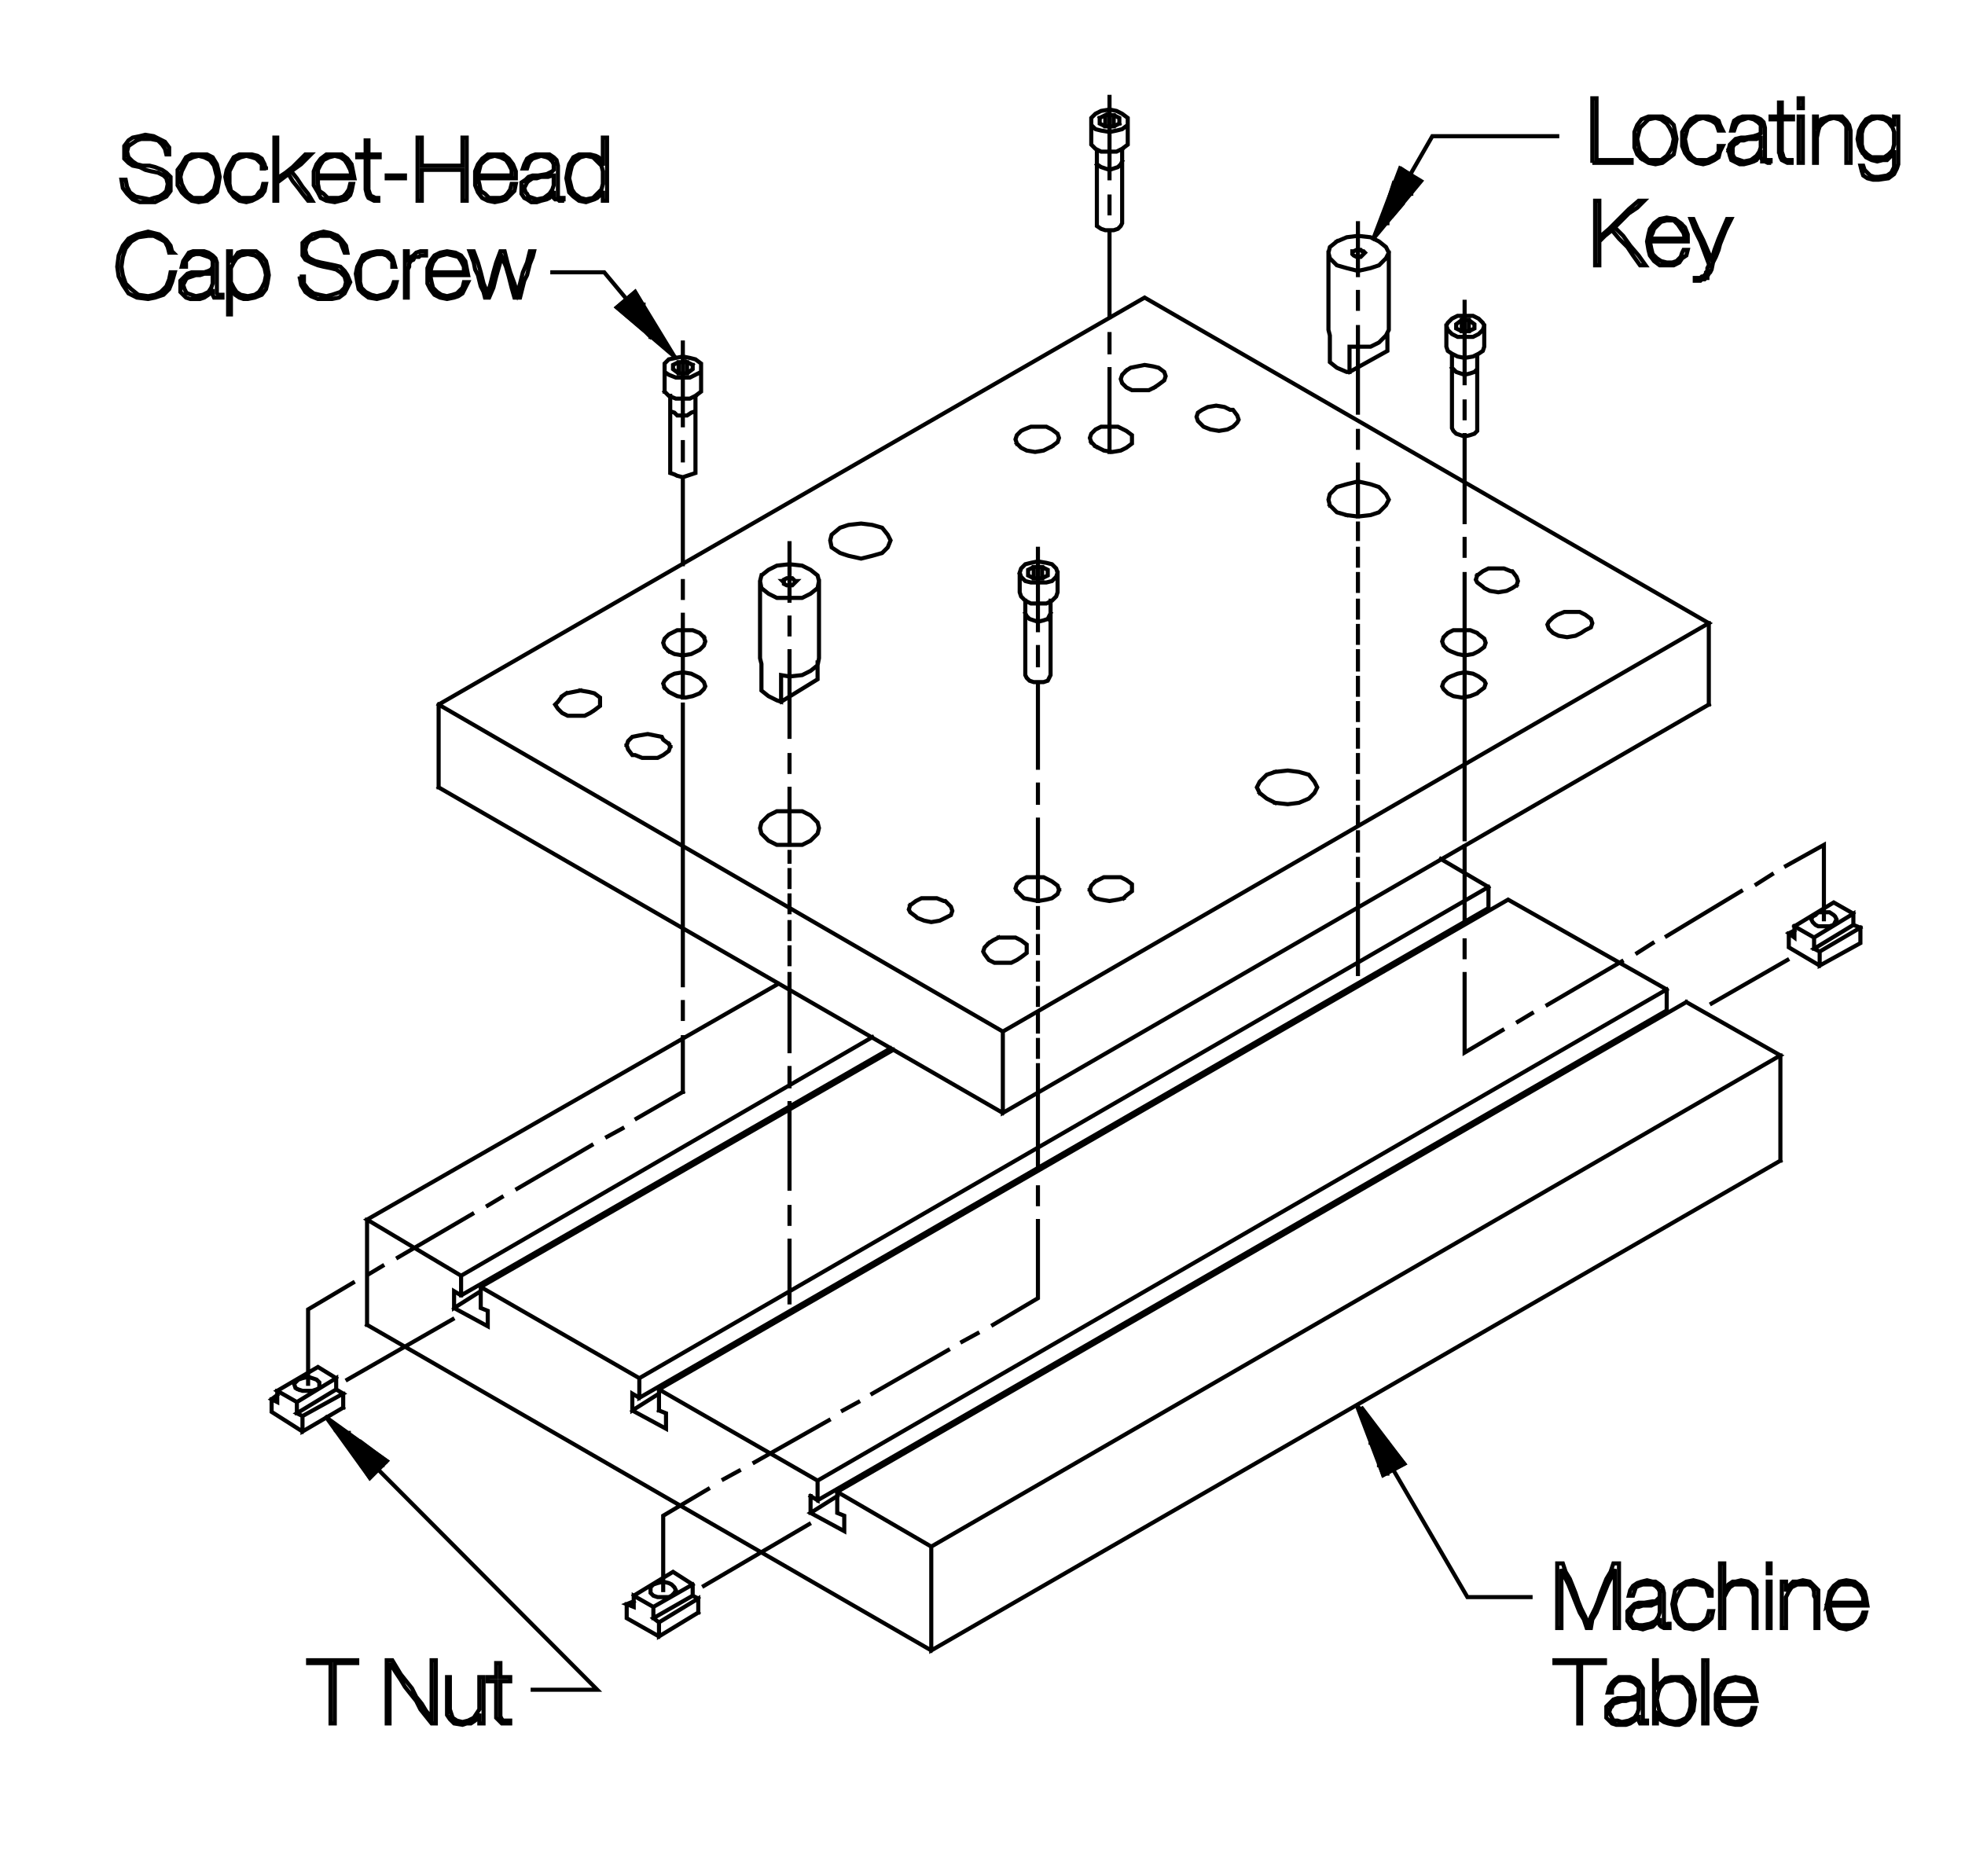 <?xml version="1.0" encoding="utf-8"?>
<!-- Generator: Adobe Illustrator 15.1.0, SVG Export Plug-In . SVG Version: 6.00 Build 0)  -->
<!DOCTYPE svg PUBLIC "-//W3C//DTD SVG 1.1//EN" "http://www.w3.org/Graphics/SVG/1.1/DTD/svg11.dtd">
<svg version="1.1" id="Layer_1" xmlns="http://www.w3.org/2000/svg" xmlns:xlink="http://www.w3.org/1999/xlink" x="0px" y="0px"
	 width="420px" height="401px" viewBox="0 0 420 401" enable-background="new 0 0 420 401" xml:space="preserve">
<g>
	<g>
		<defs>
			<rect id="SVGID_1_" x="24.404" y="20.275" width="381.982" height="349.082"/>
		</defs>
		<clipPath id="SVGID_2_">
			<use xlink:href="#SVGID_1_"  overflow="visible"/>
		</clipPath>
		
			<path clip-path="url(#SVGID_2_)" fill="none" stroke="#000000" stroke-width="0.875" stroke-linecap="square" stroke-miterlimit="3.864" d="
			M313.045,180.906v16.201 M313.045,201.008v3.6 M313.045,208.205v16.801l8.1-4.799 M324.443,218.404l3-1.801 M330.744,214.807
			l15.898-9.301 M349.943,203.709l3.299-2.105 M356.242,200.104l15.898-9.598 M375.441,189.006l3.301-2.1 M381.74,185.107
			l8.102-4.502v15.9 M382.041,205.207l-16.199,9.297 M360.441,214.205l20.1,11.398l-181.492,105l-20.098-11.699 M172.951,325.803
			l-22.5,13.199 M141.752,339.9v-15.898l9.6-5.699 M154.65,316.203l3.301-1.803 M161.252,312.6l15.898-9 M180.15,301.502
			l3.299-1.797 M186.451,297.902l16.197-9.303 M205.65,286.803l3.299-1.801 M212.248,283.201l9.6-5.699v-16.5 M221.848,257.404
			v-3.598 M221.848,227.701v22.203 M221.848,225.904v-3.598 M221.848,220.506v-3.902 M221.848,214.807v-3.604 M221.848,209.406v-3.6
			 M221.848,203.709v-3.605 M221.848,198.307v-4.201 M168.75,195.006v-3.6 M168.75,189.607v-3.602 M168.75,184.205v-2.098
			 M168.75,197.107v3.598 M168.75,202.506v3.6 M168.75,208.205v2.1 M168.75,210.305v14.4 M168.75,228.303v3.902 M168.75,235.803
			v18.301 M168.75,258.006v3.598 M168.75,265.201V278.4 M145.951,233.404l-9.898,5.699 M133.053,241.203l-3.301,1.803
			 M126.453,244.803l-15.9,9.301 M107.254,255.904l-3.002,1.797 M100.953,259.504l-15.9,9.297 M81.754,270.604l-3,1.801
			 M75.455,274.201l-9.602,5.703v15.898 M74.254,294.904l22.498-12.9 M145.951,233.404v-11.699 M145.951,217.805v-3.6
			 M145.951,150.607v60 M290.246,150.309v3.598 M290.246,156.008v3.6 M290.246,161.406v3.6 M290.246,167.107v3.6 M290.246,172.506
			v3.602 M290.246,177.908v3.898 M290.246,183.607v3.6 M290.246,189.006v19.199 M313.045,122.709v56.697 M313.045,118.809v-3.6
			 M313.045,111.609v-18.6 M313.045,89.41v-3.6 M313.045,64.512v17.4 M313.045,67.512h-1.5l-1.201,0.6l-0.898,0.898l-0.299,0.602
			l0.299,0.9l0.898,0.898l1.201,0.602h1.5h1.799l1.201-0.602l0.898-0.898l0.301-0.9l-0.301-0.602l-0.898-0.898l-1.201-0.6H313.045
			L313.045,67.512z M312.443,68.412h1.502l1.199,0.898v0.9l-1.199,0.6h-1.502V68.412l-1.199,0.898v0.9l1.199,0.6h1.502v-2.398
			 M317.244,69.611v4.5l-0.301,0.898l-0.898,0.602l-1.201,0.6l-1.799,0.299l-1.5-0.299l-1.201-0.6l-0.898-0.602l-0.299-0.898v-4.5
			 M310.344,75.912V91.51l0.301,0.6l0.6,0.602l0.898,0.299l0.902,0.301l1.201-0.301l0.898-0.299l0.6-0.602v-0.6V75.912
			 M315.744,78.611v0.299l-0.6,0.602l-0.898,0.299l-1.201,0.301l-0.902-0.301l-0.898-0.299l-0.6-0.602l-0.301-0.299 M290.246,111.91
			v3.299 M290.246,117.309v3.6 M290.246,122.709v3.6 M290.246,128.408v3.602 M290.246,133.809v3.6 M290.246,139.209v3.9
			 M290.246,144.908v3.6 M237.148,96.609V78.91 M237.148,75.311v-3.9 M237.148,67.811V49.213h0.898l0.9-0.301l0.602-0.6l0.301-0.6
			v-15.6v-0.301l1.197-0.9v-0.6v-4.5v-0.6l-1.197-0.898l-1.203-0.602l-1.498-0.301l-1.803,0.301l-1.197,0.602l-0.9,0.898v0.6v0.9
			l0.9,0.9l1.197,0.301l1.803,0.299l1.498-0.299l1.203-0.301l1.197-0.9v-0.9 M239.248,26.412l-1.201,0.6h-1.799l-1.199-0.6v-1.199
			 M235.049,25.213l1.199-0.6v2.398h1.799v-2.398h-1.799h1.799l1.201,0.6v1.199 M239.85,31.812l-1.203,0.6h-1.498h-1.803l-1.197-0.6
			l-0.9-0.9v-0.6v-4.5 M234.447,32.113v15.6v0.6l0.898,0.6l0.902,0.301h0.9 M237.148,45.611v-3.6 M237.148,20.713v17.398
			 M237.148,36.312l0.898-0.299l0.9-0.301l0.602-0.6l0.301-0.602 M237.148,36.312l-0.9-0.299l-0.902-0.301l-0.898-0.6
			 M234.447,35.113v-0.602 M226.047,122.408v4.199l-0.299,0.902l-0.898,0.898l-1.203,0.6h-1.799h-1.498l-1.201-0.6l-0.898-0.898
			l-0.301-0.902v-4.199l0.301,0.9l0.898,0.9l1.201,0.301h1.498h1.799l1.203-0.301l0.898-0.9L226.047,122.408l-0.299-0.898
			l-0.898-0.9l-1.203-0.299l-1.799-0.301l-1.498,0.301l-1.201,0.299l-0.898,0.9l-0.301,0.898 M219.748,123.008l1.199,0.602h1.801
			v-2.4h-1.801v2.4h1.801l1.199-0.602v-1.199l-1.199-0.6h-1.801l-1.199,0.6V123.008L219.748,123.008z M219.148,128.408v15.9
			l0.299,0.6l0.602,0.6l0.898,0.299h0.9h1.201l0.898-0.299l0.301-0.6l0.301-0.6v-15.9 M224.549,131.109l-0.301,0.6l-0.301,0.6
			 M223.947,132.309l-0.898,0.299l-1.201,0.301l-0.9-0.301l-0.898-0.299l-0.602-0.6l-0.299-0.6 M145.951,131.408v17.699
			 M145.951,127.809v-3.6 M145.951,120.609v-18.6l0.9-0.301l0.9-0.299l0.898-0.299v-0.602v-15.9l1.201-0.898v-0.9v-4.199v-0.9
			l-1.201-0.9l-1.199-0.301l-1.5-0.299l-1.5,0.299l-1.5,0.301l-0.898,0.9v0.9v0.9l0.898,0.6l1.5,0.6h1.5h1.5l1.199-0.6l1.201-0.6
			v-0.9 M148.053,78.012l-1.201-0.602v2.4h-1.801v-2.4h1.801 M146.852,77.41h-1.801l-1.199,0.602v0.898l1.199,0.9h1.801l1.201-0.9
			v-0.898 M142.053,78.611v5.1 M142.053,83.711l0.898,0.898l1.5,0.602h1.5h1.5l1.199-0.602 M148.65,87.311v0.6l-0.898,0.299
			l-0.9,0.602h-0.9h-1.199l-0.6-0.602l-0.9-0.299v-0.6 M143.252,84.609v15.9v0.602l0.9,0.299l0.6,0.299l1.199,0.301 M145.951,98.41
			v-3.9 M145.951,73.211V90.91 M162.75,123.008l-0.299,1.201l0.299,1.5l1.5,1.199l1.801,0.9h2.699h2.701l1.799-0.9l1.5-1.199
			l0.301-1.5l-0.301-1.201l-1.5-1.199l-1.799-0.9l-2.701-0.299l-2.699,0.299l-1.801,0.9L162.75,123.008l-0.299,1.201v16.5
			l0.299,1.199v5.4v0.299l1.5,1.201l1.801,0.898l0.9,0.301v-5.699l1.799,0.299l2.701-0.299l1.799-0.9l1.5-1.201l0.301-1.498v-16.5
			 M170.25,124.209h-0.301l-0.299-0.299l-0.301-0.301h-0.6h-0.6l-0.6,0.301v0.299h-0.299l0.299,0.301v0.299l0.6,0.301h0.6h0.6
			l0.301-0.301l0.299-0.299L170.25,124.209L170.25,124.209z M168.75,116.109v12.299 M168.75,132.01v3.6 M168.75,139.209v18.299
			 M168.75,161.406v3.6 M168.75,168.607v11.998 M166.951,150.008l7.799-4.799v-3.602 M221.848,138.309v3.898 M221.848,145.807
			v18.301 M221.848,167.707v3.9 M221.848,175.207v17.398 M221.848,117.309v17.4 M290.246,110.41v-11.1 M290.246,95.709v-3.6
			 M290.246,88.209V69.912 M290.246,66.012v-3.6 M290.246,47.713v11.1 M290.246,50.412l-2.4,0.301l-2.102,0.898 M285.744,51.611
			l-1.498,1.201l-0.301,1.199l0.301,1.201l1.498,1.5l2.102,0.598l2.4,0.602l2.697-0.602l1.803-0.598l1.498-1.5l0.602-1.201
			l-0.602-1.199l-1.498-1.201l-1.803-0.898l-2.697-0.301 M290.246,53.412h-0.299l-0.602,0.299h-0.301v0.301v0.301l0.301,0.299
			l0.602,0.301h0.299h0.6l0.299-0.301l0.301-0.299l0.301-0.301l-0.301-0.301h-0.301l-0.299-0.299H290.246L290.246,53.412z
			 M296.846,54.012v16.5l-0.602,1.199l-1.498,1.5l-1.803,0.9h-2.697h-1.801v5.4h-0.6l-2.102-0.9l-1.498-1.201v-0.299v-5.4
			l-0.301-1.199v-16.5 M296.545,71.711v3.299l-8.1,4.502 M383.543,198.006l4.199,2.402l8.398-5.104v2.402l1.502,0.6
			 M397.643,198.307v3.297l-8.703,4.801v-3 M388.939,203.404l8.703-5.098 M396.141,197.707l-8.398,5.098l1.197,0.6 M387.742,202.805
			v-2.396 M388.041,197.707l0.602,0.299h1.199h1.201l0.898-0.299l0.299-0.6l0.301-0.602l-0.301-0.602l-0.299-0.297l-0.898-0.602
			h-1.201h-1.199l-0.602,0.602l-0.6,0.297l-0.301,0.602l0.301,0.602L388.041,197.707L388.041,197.707z M383.543,198.006l8.398-5.098
			l4.199,2.396 M383.543,198.006v2.402l-1.201-0.904l1.201-0.596 M382.342,199.504v3.002l6.598,3.898 M360.441,214.205
			l-181.49,104.699v4.496l1.5,0.602v3.301l-7.201-3.902l5.701-3.598 M174.75,320.701l181.492-104.699v-4.496l-33.898-19.199
			L140.852,297.004l33.898,19.498l181.492-104.996 M380.541,225.604v22.5 M318.145,194.105v-4.498l-10.201-6 M318.145,189.607
			L136.652,294.602v4.199l181.492-104.695 M269.246,169.508l-0.6-1.201l0.6-1.199l1.502-1.5l1.799-0.602 M272.547,171.607
			l2.699,0.301l2.4-0.301l2.1-0.9l1.199-1.199l0.6-1.201l-0.6-1.199l-1.199-1.5l-2.1-0.602l-2.4-0.299l-2.699,0.299
			 M272.547,171.607l-1.799-0.9l-1.502-1.199 M284.246,108.01l-0.301-1.199l0.301-1.201l1.498-1.5l2.102-0.6 M287.846,110.109
			l2.4,0.301l2.697-0.301l1.803-0.6l1.498-1.5l0.602-1.199l-0.602-1.201l-1.498-1.5l-1.803-0.6l-2.697-0.6 M290.246,102.91l-2.4,0.6
			 M287.846,110.109l-2.102-0.6l-1.498-1.5 M181.35,112.209l-1.801,0.602l-1.799,1.5l-0.301,1.199l0.301,1.5l1.799,1.199l1.801,0.6
			l2.701,0.6l2.4-0.6l2.098-0.6l1.201-1.199l0.6-1.5l-0.6-1.199l-1.201-1.5l-2.098-0.602l-2.4-0.299L181.35,112.209L181.35,112.209z
			 M166.051,173.406l-1.801,0.9l-1.5,1.5l-0.299,1.199l0.299,1.201l1.5,1.5l1.801,0.898h2.699h2.701l1.799-0.898l1.5-1.5
			l0.301-1.201l-0.301-1.199l-1.5-1.5l-1.799-0.9h-2.701H166.051L166.051,173.406z M166.35,210.305l-87.895,50.4l20.098,11.996
			 M98.553,272.701l87.898-50.996 M190.35,224.104L98.553,276.9l-1.5-0.898v3.6l5.699-3.6v-0.898l33.9,19.498 M136.652,298.801
			l-1.502-0.898v3.6l5.701-3.6v-0.898v4.498 M140.852,301.502l1.5,0.6v3.301l-7.201-3.9 M135.451,341.1l8.4-5.102l4.201,2.699v2.402
			l-8.4,4.801l1.199,0.898l8.4-5.098v2.998 M149.252,344.699l-8.4,5.104v-3.004 M139.652,345.9v-2.402l8.4-4.801 M148.053,341.1
			l1.199,0.602 M144.152,340.5l0.299-0.6l-0.299-0.602l-0.602-0.602l-0.6-0.297l-1.199-0.303l-1.199,0.303l-0.9,0.297
			 M139.652,338.697l-0.602,0.602v0.602v0.6l0.602,0.6l0.9,0.299h1.199h1.199l0.6-0.299l0.602-0.6 M139.652,343.498l-4.201-2.398
			v2.398l-1.5-0.596l1.5-0.6 M133.951,342.902v2.998l6.9,3.902 M173.25,323.4v-3.598 M173.25,319.803l1.5,0.898v-4.199
			 M199.049,330.604v22.195l181.492-104.695 M365.242,150.607l-150.895,87.295v-17.396l150.895-87.297L244.648,63.611
			L93.754,150.607v17.699 M93.754,168.307l120.594,69.596 M214.348,220.506L93.754,150.607 M124.053,147.607l1.799,0.301
			l1.201,0.299l1.199,0.9v0.9v0.9l-1.199,0.898 M124.053,147.607l-1.5,0.301l-1.5,0.299l-0.9,0.602l-0.9,1.199l-0.6,0.6l0.6,0.9
			l0.9,0.9l1.201,0.6h1.799h1.801l1.199-0.6l0.9-0.602 M121.053,148.207l-0.9,0.602 M142.053,147.008l0.898,0.9l0.6,0.299
			 M143.551,148.207l1.201,0.602l1.799,0.299l1.502-0.299l1.498-0.602l0.9-0.898l0.299-0.6l-0.299-0.902l-0.9-0.898l-0.6-0.301
			l-1.199-0.6l-1.801-0.299l-1.799,0.299l-1.201,0.6l-0.898,0.9l-0.301,0.6l0.301,0.9 M142.951,139.209l1.201,0.6l1.799,0.299
			l1.801-0.299l1.199-0.6l0.6-0.301l0.9-0.9l0.299-0.898l-0.299-0.9 M150.451,136.209l-0.9-0.9l-1.498-0.6h-1.502h-1.799l-1.201,0.6
			l-0.6,0.301l-0.898,0.898l-0.301,0.9l0.301,0.9l0.898,0.9 M142.951,159.008l-1.199-0.9l-0.301-0.6l-1.5-0.301l-1.5-0.299
			l-1.799,0.299l-1.502,0.301l-0.898,0.9l-0.301,0.898 M133.951,159.307l0.301,0.9l0.898,1.199h0.602l1.5,0.602h1.5h1.801
			l1.199-0.602l1.199-0.898l0.301-0.9 M143.252,159.607l-0.301-0.6 M194.549,193.508l-0.299,0.898l0.299,0.6l1.201,0.898
			l0.299,0.305l1.5,0.594l1.5,0.305l1.801-0.305l1.199-0.594 M202.049,196.209l1.201-0.602l0.299-0.9l-0.299-0.9l-1.201-1.201
			h-0.299l-1.502-0.6h-1.5h-1.799l-1.199,0.6l-1.201,0.902 M211.35,201.604l0.898-0.596l1.201-0.6 M213.449,200.408h1.799h1.801
			l1.201,0.6l1.197,0.898v0.898v0.904l-1.197,0.898l-0.9,0.6l-1.203,0.6h-1.799h-1.799l-1.199-0.6l-0.9-1.201l-0.301-0.602
			l0.301-0.898l0.9-0.902 M217.35,190.506l0.9,0.9l0.598,0.6l1.502,0.301l1.498,0.299l1.799-0.299l1.203-0.301l1.197-0.898
			l0.301-0.902 M226.348,190.205l-0.301-0.898l-1.197-0.9l-0.602-0.301l-1.199-0.6h-1.801h-1.801l-1.197,0.6l-0.9,0.9l-0.301,0.9
			l0.301,0.6 M232.947,190.205l0.301,0.902l0.9,0.898l1.197,0.301l1.803,0.299l1.799-0.299l1.199-0.301 M240.146,192.006l0.602-0.6
			l1.199-0.9v-0.6v-0.9l-1.199-0.9l-1.199-0.6h-1.803h-1.799l-1.199,0.6l-0.6,0.301 M234.148,188.406l-0.9,0.9l-0.301,0.898
			 M190.949,224.406l-88.197,50.697v4.498l1.5,0.6v3.301l-7.199-3.9 M98.553,276.9v-4.199 M78.455,283.201l120.594,69.598
			 M73.354,300.9v-2.998 M73.354,297.902l-8.699,4.799l-1.199-0.6l8.398-5.098L73.354,297.902L73.354,297.902z M71.854,297.004
			v-2.402l-8.398,5.104v2.396 M64.654,302.701v3.301l8.699-5.102 M71.854,294.602l-3.898-2.396l-8.699,5.098l4.199,2.402
			 M63.756,297.004l0.898,0.299h1.199h0.9l0.9-0.299 M67.654,297.004l0.6-0.303v-0.898V295.5l-0.6-0.596l-0.9-0.303l-0.9-0.299
			l-1.199,0.299l-0.898,0.303l-0.602,0.596l-0.299,0.303l0.299,0.898l0.602,0.303 M59.256,297.303v2.402l-1.201-0.602l1.201-0.902
			 M58.055,299.104v2.699l6.6,4.199 M78.455,283.201v-22.496 M234.148,95.41l0.6,0.299L234.148,95.41l-0.9-0.9"/>
	</g>
	<path fill="none" stroke="#000000" stroke-width="0.875" stroke-linecap="square" stroke-miterlimit="3.864" d="M233.248,94.51
		l-0.301-0.898l0.301-0.9l0.9-0.9l1.197-0.6h1.803h1.799l1.199,0.6l0.602,0.299l1.199,0.9v0.9v0.9l-1.199,0.898l-1.199,0.602
		l-1.803,0.299l-1.799-0.299l-1.199-0.602 M224.85,95.41l1.197-0.9l0.301-0.898l-0.301-0.9l-1.197-0.9l-1.203-0.6h-1.799h-1.498
		l-1.502,0.6l-0.598,0.299l-0.9,0.9l-0.301,0.9l0.301,0.9 M217.35,94.811l0.9,0.898l1.197,0.602l1.801,0.299l1.801-0.299
		l1.199-0.602l0.602-0.299 M240.748,79.211l0.9-0.6l1.498-0.301 M243.146,78.311l1.502-0.299l1.799,0.299l1.199,0.301l1.201,0.9
		l0.301,0.898l-0.301,0.9l-1.201,0.9l-0.898,0.6 M246.748,82.811l-1.201,0.6h-1.799h-1.801l-1.199-0.6l-0.898-0.898l-0.301-0.902
		l0.301-0.898l0.898-0.9 M256.945,87.611l-0.898,0.598l-0.299,0.902l0.299,0.898l0.898,0.9l0.301,0.301l1.502,0.6l1.799,0.299
		l1.799-0.299l1.201-0.6l0.898-0.9l0.301-0.6l-0.301-0.9l-0.898-1.199h-0.6l-1.201-0.602l-1.799-0.301l-1.801,0.301L256.945,87.611
		L256.945,87.611z M293.545,51.012l12.6-21.898h26.699"/>
	
		<polygon fill-rule="evenodd" clip-rule="evenodd" stroke="#000000" stroke-width="0.875" stroke-linecap="square" stroke-miterlimit="3.864" points="
		303.744,38.713 299.246,36.014 293.545,51.012 303.744,38.713 	"/>
	<g>
		<defs>
			<rect id="SVGID_3_" x="24.404" y="20.275" width="381.982" height="349.082"/>
		</defs>
		<clipPath id="SVGID_4_">
			<use xlink:href="#SVGID_3_"  overflow="visible"/>
		</clipPath>
		
			<path clip-path="url(#SVGID_4_)" fill="none" stroke="#000000" stroke-width="0.875" stroke-linecap="square" stroke-miterlimit="3.864" d="
			M301.646,37.514l-1.801-1.201v7.199l-1.801,2.1v-6.898l-1.5,4.799v4.201 M301.646,41.412v-3.898 M315.744,123.008l-0.301,0.902
			l0.301,0.6l1.199,0.898l0.301,0.301l1.201,0.6l1.799,0.299l1.799-0.299l1.201-0.6l0.898-0.6 M324.143,125.109l0.301-0.9
			l-0.301-0.9l-0.898-1.199h-0.301l-1.498-0.6h-1.803h-1.498l-1.201,0.6l-1.199,0.898 M315.744,135.309l0.301,0.301l1.199,0.898
			l0.301,0.9l-0.301,0.9l-1.199,0.9l-1.201,0.6l-1.799,0.299l-1.5-0.299l-1.5-0.6l-0.6-0.301l-0.9-0.9l-0.301-0.898l0.301-0.9
			l0.9-0.9l1.199-0.6h1.799h1.803L315.744,135.309L315.744,135.309z M314.844,144.008l-1.799-0.299l-1.5,0.299l-1.5,0.6l-0.6,0.301
			l-0.9,0.898l-0.301,0.902l0.301,0.6l0.9,0.898l1.199,0.602l1.799,0.299l1.803-0.299l1.498-0.602l0.301-0.299l1.199-0.9l0.301-0.9
			l-0.301-0.6l-1.199-0.9L314.844,144.008L314.844,144.008z M331.045,134.408l0.898,0.9l1.201,0.6l1.799,0.301l1.801-0.301
			l1.199-0.6l0.898-0.6l1.203-0.602l0.299-0.898l-0.299-0.9l-1.203-0.9l-1.197-0.6h-1.502h-1.799l-1.5,0.6l-0.9,0.602l-0.898,0.898
			l-0.301,0.602L331.045,134.408L331.045,134.408z M365.242,133.209v17.398 M289.947,300.299l10.199,12.604l-4.502,2.396
			L289.947,300.299L289.947,300.299z M292.943,304.201v4.199 M296.545,308.4v6.602 M297.744,314.1l15.9,27.299h13.498
			 M298.045,313.801V310.5l-1.5-2.1 M294.746,306.301l-1.803-2.1 M294.746,306.301v6.9 M82.654,312.303L69.754,303l9.301,12.9
			L82.654,312.303l-0.9-0.602h-5.699l-1.199-1.801h4.498l-2.398-1.797h-3.301l-1.5-1.803h2.4 M69.754,303l57.898,58.197h-13.799
			 M81.754,313.201h-4.5 M118.053,58.211h11.1l15,18l-8.4-13.799l-3.9,3.299l12.301,10.5 M139.051,72.012l-1.5-1.5v-5.4
			 M135.752,62.713v6.297l-1.801-1.498v-3.6 M139.051,68.111v3.9 M45.455,42.012l0.9-0.898l0.299-1.5l0.301-1.801l-0.301-1.5
			l-0.299-1.199l-0.9-1.5l-1.199-0.602h-1.801h-1.5l-1.199,0.602l-0.9,1.5l-0.9,1.199v1.5v1.801l0.9,1.5l0.9,0.898l1.199,0.9
			l1.5,0.301l1.801-0.301L45.455,42.012l-0.6-0.6l-1.199,0.9h-1.201h-1.199l-1.199-0.9l-0.602-0.9l-0.6-1.199l-0.299-1.5
			l0.299-1.201l0.6-1.199l0.602-1.199l1.199-0.6l1.199-0.301l1.201,0.301l1.199,0.6l0.9,1.199l0.301,1.199l0.299,1.201l-0.299,1.5
			l-0.301,1.199l-0.9,0.9 M49.055,40.812l0.9,1.199l1.199,0.9l1.5,0.301l1.201-0.301l1.199-0.6l0.9-0.6l0.6-0.9l0.301-1.5h-0.6
			l-0.301,1.199l-0.6,0.602l-0.602,0.898l-0.898,0.301h-1.201h-1.199l-1.199-0.9l-0.9-0.6l-0.301-1.5v-1.5v-1.201l0.602-1.199
			l0.6-1.199l1.199-0.6l1.199-0.301l1.201,0.301l0.898,0.299l0.602,0.6l0.6,0.602v0.9h0.9v0.299l-0.301-1.199l-0.6-1.201l-0.9-0.6
			l-1.199-0.301h-1.201h-1.5l-1.199,0.602l-0.9,1.5l-0.6,1.199l-0.299,1.5l0.299,1.5L49.055,40.812L49.055,40.812z M58.654,41.113
			v1.799h0.602v-1.799v-2.102l2.398-1.799l0.9,1.5l1.201,1.5l0.898,1.199l1.199,1.5h0.9l-0.9-1.5l-1.199-1.5l-1.199-1.801
			l-1.201-1.5l2.1-1.498l2.102-2.102h-1.199l-1.201,1.201l-1.5,1.5l-1.5,1.199l-1.799,1.199v-2.098v-2.4v-2.1v-2.102h-0.602v1.5
			v1.801v1.5v1.801v1.799v1.5V41.113L58.654,41.113z M67.955,41.113l0.6,1.199l1.199,0.6l1.801,0.301l1.199-0.301l1.199-0.301
			l0.902-0.898l0.299-0.9l0.301-1.5h-0.6l-0.301,1.199l-0.602,0.9l-0.6,0.6l-0.898,0.301h-0.9h-1.5l-0.9-0.9l-0.9-0.6l-0.299-1.5
			v-1.201h1.799h2.1h1.801h2.1l-0.299-1.5l-0.301-1.498l-0.9-1.201l-1.199-0.9h-1.5h-1.801l-1.199,0.9l-0.9,1.201l-0.6,1.498v1.5
			v1.502L67.955,41.113L67.955,41.113z M67.955,37.514v-1.201l0.6-1.199l0.6-0.9l1.199-0.6l1.201-0.301l1.199,0.301l0.9,0.6l0.6,0.9
			l0.602,1.199l0.299,1.201h-2.1h-1.5h-2.1H67.955L67.955,37.514z M78.154,36.912v1.801v1.799l0.301,1.201l0.299,0.6l0.6,0.299
			l0.6,0.301h0.9v-0.6h-0.6l-0.6-0.301h-0.301l-0.299-0.6l-0.301-0.9v-1.799v-1.5v-1.801v-1.799h2.4v-0.602h-2.4v-1.498v-1.5h-0.6
			v1.5v1.498h-1.801v0.602h1.801v1.799V36.912L78.154,36.912z M82.654,37.514v0.598h2.1h1.801v-0.598h-1.801H82.654L82.654,37.514z
			 M89.254,37.812v1.5v1.801v1.799h0.9v-1.799v-1.801v-1.5v-1.5h2.1h2.1h2.398h2.102v1.5v1.5v1.801v1.799h0.9v-1.799v-1.801v-1.5
			v-1.799v-1.801v-1.5v-1.801v-1.5h-0.9v1.5v1.5v1.5v1.5h-2.102h-2.398h-2.1h-2.1v-1.5v-1.5v-1.5v-1.5h-0.9v1.5v1.801v1.5v1.801
			V37.812L89.254,37.812z M101.553,38.111v1.502l0.602,1.5l0.898,1.199l1.199,0.6l1.502,0.301l1.5-0.301l0.898-0.301l0.9-0.898
			l0.9-0.9l0.299-1.5h-0.898l-0.301,1.199l-0.6,0.9l-0.6,0.6l-0.9,0.301h-1.199h-1.201l-0.898-0.9l-0.902-0.6l-0.299-1.5
			l-0.299-1.201h2.098h1.801h2.1h2.1v-1.5l-0.598-1.498l-0.902-1.201l-1.199-0.9h-1.799h-1.502l-1.199,0.9l-0.898,1.201
			l-0.602,1.498V38.111l0.602-0.598l0.299-1.201l0.299-1.199l0.902-0.9l0.898-0.6l1.201-0.301l1.199,0.301l1.199,0.6l0.6,0.9
			l0.602,1.199v1.201h-1.801h-1.799h-1.502h-2.098 M111.752,36.014h0.9l0.301-0.9l0.301-0.602l0.6-0.6l0.898-0.299l0.9-0.301
			l1.201,0.301l0.6,0.299l0.6,0.6l0.299,0.602v0.299v0.9l-0.299,0.299l-0.6,0.301l-0.6,0.301l-1.801,0.301h-1.199l-0.9,0.299
			l-0.602,0.6l-0.898,0.6v1.201v1.199l0.6,0.9l0.6,0.299l0.9,0.602h1.199l0.9-0.301l1.201-0.301l0.6-0.299l0.6-0.9l0.299-0.6v0.6
			v0.6v0.301l0.301,0.299h0.6l0.301,0.301h0.299h0.301v-0.301h0.301v-0.299h-0.301h-0.301h-0.299l-0.301-0.301v-0.299v-0.301v-0.299
			v-1.5v-1.502v-1.199v-1.5l-0.299-1.199l-0.602-0.6l-0.898-0.602h-0.6h-1.201h-1.199l-0.9,0.301l-0.9,0.6l-0.6,1.201
			L111.752,36.014L111.752,36.014z M112.652,39.012l0.301-0.299l0.9-0.602h0.898l0.9-0.299h0.9h0.6l0.9-0.299h0.299v1.498v0.602
			l-0.299,0.898l-0.6,0.9l-1.201,0.9l-1.5,0.299l-0.898-0.299l-0.9-0.301l-0.301-0.6l-0.301-0.299l-0.299-0.9l0.299-0.6
			L112.652,39.012L112.652,39.012z M121.951,39.312l-0.299-1.201l0.299-1.5l0.301-1.199l0.602-0.9l1.199-0.898l1.199-0.301
			l1.5,0.301l0.9,0.898l0.9,0.9l0.301,1.199v1.5v1.201l-0.301,1.199l-0.9,0.9l-0.9,0.9l-1.5,0.299l-1.199-0.299l-1.199-0.9
			l-0.602-0.9L121.951,39.312l-0.598,0.301l0.299,1.5l0.9,0.898l1.199,0.9l1.5,0.301l0.9-0.301l0.9-0.301l0.6-0.299l0.9-0.9
			l0.301-0.6v2.1h0.898v-1.799v-1.801v-1.5v-1.799v-1.801v-1.5v-1.801v-1.5h-0.898v1.199v1.502v1.5v1.799l-0.301-0.9l-0.602-0.898
			l-0.6-0.301l-1.199-0.301h-0.9h-1.5l-1.199,0.602l-0.9,1.5l-0.299,1.199l-0.301,1.799l0.301,1.502 M36.457,39.312v-1.5l-0.902-0.9
			l-0.898-0.6l-1.5-0.6l-1.201-0.301h-1.498l-1.201-0.299l-0.9-0.602l-0.9-0.898l-0.299-1.201l0.299-1.199l0.9-0.602l0.9-0.598
			l0.9-0.301h0.9h1.199l1.5,0.301l0.9,0.898l0.6,0.9l0.299,1.199h0.602v-1.498l-0.9-1.201l-1.199-0.6l-1.199-0.6l-1.801-0.301
			l-1.201,0.301l-1.5,0.299l-0.9,0.602l-0.898,1.199v1.199v1.5l0.898,0.9l0.9,0.6l1.5,0.301l1.201,0.6l1.199,0.299l1.5,0.301
			l1.199,0.602l0.6,0.598l0.301,1.201l-0.301,1.5l-0.6,0.6l-0.898,0.6l-1.199,0.301l-0.902,0.299l-1.498-0.299l-1.5-0.301
			l-1.201-0.898l-0.6-1.201l-0.299-1.5h-0.902l0.301,1.801l0.9,1.199l1.199,1.199l1.5,0.602h2.1h1.201l1.199-0.602l1.199-0.6
			l0.902-1.199V39.312L36.457,39.312z M35.555,51.312l-1.498-1.201l-2.4-0.6l-2.4,0.6l-1.801,0.9l-1.199,1.5l-0.898,2.1l-0.301,2.4
			l0.301,2.1l0.898,1.801l1.199,1.801l1.801,0.898l2.4,0.301l1.5-0.301l1.799-0.6l1.201-1.201l0.6-1.498l0.6-2.102h-0.898
			l-0.301,1.5l-0.602,1.5l-1.199,1.201l-1.199,0.6l-1.5,0.299l-2.1-0.299l-1.5-1.201l-1.199-1.199l-0.602-1.799l-0.301-1.801
			l0.301-2.1l0.602-1.801l1.199-1.5l1.5-0.898l2.1-0.301h1.201l1.199,0.6l1.199,0.6l0.6,1.201l0.301,1.199h0.9l-0.301-0.301
			l-0.299-1.199L35.555,51.312L35.555,51.312z M40.355,54.012l-0.6,0.9l-0.602,0.898l-0.299,1.201h0.9v-1.201l0.6-0.598l0.6-0.602
			l0.9-0.299h0.9l0.9,0.299l0.9,0.301l0.598,0.301l0.301,0.598v0.301v0.9l-0.301,0.6l-0.598,0.301l-0.9,0.299h-1.5h-1.201
			l-0.898,0.301l-0.602,0.6l-0.898,0.9v0.9v1.5l0.598,0.6l0.602,0.6l0.9,0.301h1.199h0.9l0.9-0.301l0.9-0.6l0.598-0.6l0.301-0.602
			v0.602v0.301v0.299l0.301,0.6h0.6h0.299h0.301h0.301h0.299v-0.6h-0.299h-0.301h-0.301l-0.299-0.299v-0.301v-0.602v-1.498v-1.201
			v-1.5v-1.5l-0.299-0.898l-0.602-0.602l-0.898-0.6l-0.9-0.301h-0.9h-1.5L40.355,54.012L40.355,54.012z M40.057,59.412l0.898-0.301
			l0.9-0.299h0.9l0.9-0.301h0.6h0.898l0.301-0.301v1.801v0.6l-0.301,0.9l-0.598,0.9l-1.201,0.6l-1.5,0.299l-0.9-0.299l-0.898-0.299
			l-0.301-0.301l-0.301-0.602l-0.301-0.898l0.301-0.6l0.301-0.602L40.057,59.412L40.057,59.412z M48.756,58.812v1.799v1.801v1.5
			v1.498v1.801h0.6v-1.199v-1.5v-1.5v-1.5l0.6,0.9l0.301,0.6l0.898,0.6l0.902,0.301h0.898l1.5-0.301l1.5-0.6l0.9-1.201l0.299-1.199
			l0.301-1.799l-0.301-1.801l-0.299-1.201l-0.9-1.199l-1.201-0.9h-1.799h-1.199l-0.9,0.301l-0.6,0.9l-0.6,0.6l-0.301,0.6v-2.4h-0.6
			v1.801v1.799V58.812h0.6v-1.502l0.6-1.199l0.6-0.898l0.9-0.602l1.5-0.299l1.5,0.299l0.9,0.602l0.6,0.898l0.6,1.199l0.301,1.502
			l-0.301,1.5l-0.6,1.199l-0.6,0.9l-0.9,0.6l-1.5,0.299l-1.5-0.299l-0.9-0.6l-0.6-0.9l-0.6-1.199v-1.5 M64.055,59.111l0.299,1.801
			l0.902,1.5l1.199,0.898l1.5,0.602h1.799h1.201l1.5-0.301l1.199-0.898l0.6-1.201l0.602-1.199l-0.602-1.5l-0.6-0.9l-0.9-0.9
			l-1.199-0.299l-1.5-0.301l-1.5-0.301l-1.199-0.301l-1.201-0.598l-0.6-0.602l-0.299-1.199l0.299-1.201l0.6-0.898l0.9-0.301
			l1.199-0.6h0.9h1.5l0.9,0.6l1.199,0.6l0.301,0.9l0.6,1.5h0.6l-0.301-1.5l-0.898-1.199l-0.9-0.9l-1.5-0.602l-1.5-0.299
			l-1.199,0.299l-1.201,0.301l-1.199,0.9l-0.9,0.9v1.5v1.199l0.602,0.9l1.199,0.6l1.5,0.602l1.199,0.299l1.5,0.299l1.199,0.301
			l0.9,0.6l0.9,0.9l0.299,1.201l-0.299,1.199l-0.9,0.9l-0.9,0.301l-0.898,0.299l-1.201,0.299l-1.5-0.299l-1.199-0.299l-1.201-0.902
			l-0.898-1.199v-1.5H64.055L64.055,59.111z M76.055,58.512l0.299,1.801l0.301,1.498l0.898,0.902l1.201,0.898l1.801,0.301
			l1.199-0.301l1.201-0.301l0.898-0.898l0.602-0.9l0.299-1.199h-0.6l-0.301,0.898l-0.6,0.9l-0.6,0.602l-0.9,0.299l-1.199,0.299
			l-1.201-0.299l-1.199-0.6l-0.9-0.9l-0.299-1.199v-1.801v-1.201l0.299-1.199l0.9-0.898l1.199-0.602l1.201-0.299h1.199l0.9,0.299
			l0.6,0.602l0.6,0.598v1.201h0.602l-0.301-1.201l-0.301-0.898l-0.898-0.9l-1.201-0.301h-1.199l-1.5,0.301l-1.502,0.6l-0.598,1.199
			l-0.602,1.201L76.055,58.512L76.055,58.512z M86.555,58.812v2.398v1.201v1.199h0.6v-1.199v-1.5v-1.201v-1.5v-0.6l0.299-0.6v-0.6
			l0.301-0.602l0.6-0.299l0.301-0.6h0.898l0.301-0.301h0.602h0.598v-0.9h-1.199l-0.9,0.301l-0.6,0.6l-0.9,0.602l-0.299,0.898v-2.4
			h-0.6v2.4v1.5V58.812L86.555,58.812z M91.354,59.111v1.5l0.6,1.199l0.9,1.201l1.201,0.6l1.498,0.301l1.5-0.301l0.9-0.301
			l0.9-0.598l0.6-1.201l0.6-1.199h-0.9l-0.299,1.199l-0.6,0.6l-0.6,0.602l-0.902,0.299l-1.199,0.299l-1.199-0.299l-0.9-0.6l-0.9-0.9
			l-0.299-1.199l-0.301-1.5h2.102h1.799h2.1h2.1l-0.299-1.502l-0.301-1.5l-0.9-1.199l-1.199-0.6l-1.801-0.301l-1.498,0.301
			l-1.201,0.6l-0.9,1.199l-0.6,1.5V59.111l0.6-0.9l0.301-1.199l0.299-0.9l0.9-1.199l0.9-0.301l1.199-0.299l1.199,0.299l1.201,0.301
			l0.6,0.898l0.6,1.201v1.199h-1.799h-1.801h-1.498h-2.102 M101.553,57.611l0.602,1.201l0.598,2.398l0.602,1.201l0.301,1.199h0.898
			l0.9-2.1l0.6-2.4l0.6-2.1l0.602-2.1l0.898,2.1l0.6,2.1l0.602,2.4l0.6,2.1h1.199l0.301-1.199l0.299-1.201l0.301-1.199l0.6-1.199
			l0.301-1.201l0.301-1.199l0.6-1.5l0.299-1.201h-0.898l-0.602,2.4l-0.9,2.1l-0.6,2.4l-0.6,2.102l-0.6-2.102l-0.9-2.4l-0.6-2.1
			l-0.6-2.4h-0.9l-0.9,2.4l-0.6,2.1l-0.6,2.4l-0.602,2.102l-0.898-2.102l-0.602-2.4l-0.598-2.1l-0.9-2.4h-0.9l0.9,2.4
			L101.553,57.611L101.553,57.611z M340.344,34.812h2.1h2.1h2.1h2.1v-0.6h-1.799h-2.1h-1.799h-1.803v-1.801v-1.5v-1.5v-1.799v-1.5
			v-1.799v-1.502v-1.799h-0.898v1.799v1.801v1.5v1.801v1.799v1.5v1.799V34.812L340.344,34.812z M350.842,33.912l1.502,0.9
			l1.498,0.301l1.5-0.301l1.201-0.9l1.199-0.9l0.299-1.498l0.301-1.801l-0.301-1.5l-0.299-1.5l-1.199-1.199l-1.201-0.602h-1.5
			h-1.498l-1.502,0.602l-0.898,1.199l-0.6,1.5v1.5v1.801l0.6,1.498L350.842,33.912l0.602-0.6l-0.902-0.9l-0.297-1.199l-0.301-1.5
			l0.301-1.199l0.297-1.201l0.902-0.9l0.9-0.898l1.498-0.301l1.203,0.301l1.197,0.898l0.602,0.9l0.6,1.201l0.299,1.199l-0.299,1.5
			l-0.6,1.199l-0.602,0.9l-1.197,0.9h-1.203h-1.498l-0.9-0.9 M360.143,32.713l0.9,1.199l1.498,0.9l1.502,0.301l1.199-0.301
			l1.201-0.6l0.898-0.6l0.301-1.201l0.6-1.199h-0.9v1.199l-0.598,0.9l-0.602,0.301l-1.201,0.6h-0.898h-1.502l-0.898-0.6l-0.9-1.201
			l-0.301-1.199l-0.299-1.5l0.299-1.199l0.301-1.201l0.9-0.9l1.199-0.898l1.201-0.301l0.898,0.301l0.9,0.299l0.902,0.6l0.299,0.6
			l0.299,0.902h0.9l-0.6-1.201l-0.301-0.9l-0.898-0.6l-1.201-0.301h-1.199h-1.502l-1.199,0.602l-0.9,1.199l-0.898,1.5v1.5v1.5
			L360.143,32.713L360.143,32.713z M369.443,32.113l0.297,1.199l0.301,0.9l0.602,0.299l1.201,0.602h0.898l1.201-0.301l0.898-0.301
			l0.6-0.299l0.602-0.9l0.299-0.301v0.301v0.301l0.301,0.6v0.299h0.598l0.602,0.301h0.301v-0.301h0.301v-0.299h-0.301h-0.301h-0.301
			l-0.301-0.301v-0.299v-0.301v-0.301v-1.498v-1.5v-1.201v-1.5l-0.299-1.199l-0.6-0.6l-0.6-0.301l-0.9-0.301h-1.199h-1.201
			l-0.898,0.301l-0.9,0.6l-0.301,0.9l-0.301,1.201h0.602l0.301-0.902l0.299-0.6l0.602-0.6l0.898-0.299l0.9-0.301l1.199,0.301
			l0.9,0.6l0.301,0.299l0.299,0.301v0.6v0.602v0.6l-0.6,0.299l-0.9,0.301l-1.801,0.299h-0.9l-1.197,0.301l-0.602,0.6l-0.602,0.6
			L369.443,32.113h0.898v-0.6l0.301-0.602l0.6-0.301l0.602-0.598h0.898l0.9-0.301h0.898h0.9l0.602-0.301h0.299v1.5v0.602
			l-0.299,0.898l-0.602,0.9l-1.197,0.9l-1.502,0.299l-0.898-0.299l-0.9-0.301l-0.301-0.299l-0.301-0.602v-0.898 M380.242,32.412
			l0.299,1.201l0.301,0.6l0.602,0.299l0.598,0.301h0.9v-0.6h-0.6h-0.602l-0.598-0.6v-0.301l-0.301-0.9v-1.5v-1.799v-1.801v-1.799
			h2.4v-0.602h-2.4v-1.5v-1.498h-0.6v1.498v1.5h-1.799v0.602h1.799v1.799v1.5v1.799V32.412L380.242,32.412z M384.441,32.412v1.201
			v1.199h0.9v-1.199v-1.201v-1.199v-1.5v-1.199v-1.201v-1.199v-1.201h-0.9v2.4v1.201v1.199V32.412L384.441,32.412z M387.742,32.412
			v1.201v1.199h0.6v-1.5v-1.199v-1.201v-1.5l0.301-1.498l0.297-0.902l0.902-0.898l0.9-0.6l1.199-0.301l1.201,0.301l0.898,0.6
			l0.6,0.898v0.902v0.6v1.5v1.799v1.5v1.5h0.9v-1.5v-1.5v-1.5v-1.5v-0.898l-0.299-1.201l-0.602-0.9l-0.9-0.9h-1.799h-0.898
			l-0.9,0.301l-0.902,0.301l-0.301,0.898l-0.598,0.6v-2.1h-0.6v2.4v1.201v1.199V32.412L387.742,32.412z M397.941,32.412l0.898,1.201
			l1.201,0.6l1.199,0.299l1.201-0.299h0.898l0.6-0.6l0.602-0.602l0.301-0.898v2.398v0.602v0.6l-0.602,1.199l-0.9,0.602l-1.799,0.299
			h-0.898l-0.902-0.299l-0.6-0.602l-0.6-0.6l-0.299-0.9h-0.6l0.299,1.199l0.301,0.902l0.898,0.598l1.201,0.301h1.199l2.1-0.301
			l1.201-0.898l0.6-1.199l0.299-0.9v-0.9v-2.4v-2.1v-2.4v-2.4h-0.898v2.1l-0.301-0.898l-0.602-0.6l-0.6-0.301l-0.898-0.301h-1.201
			h-1.199l-1.201,0.602l-0.898,1.199l-0.6,1.201l-0.301,1.799l0.301,1.5L397.941,32.412l0.301-0.299l-0.301-1.201v-1.199v-1.199
			l0.301-1.201l0.898-1.199l0.9-0.6l1.199-0.301l1.502,0.301l0.898,0.6l0.9,1.199l0.301,0.9v1.5v1.199l-0.301,1.201l-0.9,0.898
			l-0.898,0.602h-1.502h-1.199l-0.9-0.602l-0.898-0.898 M385.342,23.113v-2.1h-0.9v2.1H385.342L385.342,23.113z M359.244,47.713
			l-1.203-0.9l-1.799-0.301l-1.498,0.301l-1.201,0.9l-0.898,1.199l-0.301,1.199l-0.301,1.5l0.301,1.801l0.301,1.199l0.898,1.199
			l1.201,0.902h1.498h1.5l1.201-0.602l0.6-0.898l0.898-0.602l0.301-1.199h-0.898l-0.301,0.6l-0.299,0.9l-0.902,0.898l-0.898,0.301
			h-1.201l-1.197-0.301l-0.902-0.598l-0.9-0.9l-0.301-1.201l-0.297-1.5h2.1h2.1h2.1h1.799v-1.5l-0.6-1.5L359.244,47.713
			l-0.602,0.299l0.602,0.9l0.6,0.898l0.299,1.201h-1.801h-2.1h-1.498h-2.1l0.598-1.201l0.301-0.898l0.9-0.9l0.602-0.6l1.197-0.299
			h1.5l0.9,0.898 M361.342,46.812l0.902,2.4l1.199,2.398l0.9,2.4l0.898,2.4v0.301l-0.301,0.598v0.602l-0.299,0.299v0.301
			l-0.299,0.301l-0.301,0.299h-0.301l-0.299,0.301h-0.602h-0.598v0.6h0.598h0.602l0.299-0.301h0.602l0.299-0.299h0.299v-0.301
			l0.301-0.6l0.299-0.301l0.301-0.6l0.301-1.5l0.602-1.199l0.598-1.5l0.301-1.201l0.6-1.498l0.6-1.5l0.602-1.201l0.598-1.199h-0.898
			l-0.9,2.1l-0.9,2.1l-0.898,2.4l-0.602,2.1l-0.9-2.1l-0.898-2.1l-1.201-2.4l-0.898-2.1H361.342L361.342,46.812z M351.443,42.912
			h-1.199l-2.102,1.801l-2.1,2.1l-2.1,2.1l-2.1,1.801v-1.801v-2.1v-2.1v-1.801h-0.9v1.801v1.799v1.5v1.5v1.801v1.799v1.801v1.801
			h0.9v-2.701v-2.4l1.201-1.199l1.498-1.199l1.5,1.799l1.801,1.801l1.199,1.799l1.498,2.102h1.203l-1.5-2.102l-1.801-2.1l-1.5-2.1
			l-1.799-1.801l1.498-1.498l1.5-1.502l1.801-1.199L351.443,42.912L351.443,42.912z M352.043,337.799l-1.201,0.299l-0.898,0.303
			l-0.9,0.602l-0.6,0.898l-0.301,1.199h0.9l0.301-0.898l0.299-0.902l0.602-0.297l0.898-0.305h0.9h1.199l0.6,0.305l0.602,0.6
			l0.301,0.6v0.299v0.898l-0.301,0.303l-0.602,0.602h-0.6l-1.799,0.297h-1.199l-0.9,0.303l-0.602,0.596l-0.898,0.902v1.197v0.904
			l0.6,0.898l0.6,0.6h0.9l1.199,0.299l0.9-0.299l1.199-0.299l0.6-0.6l0.602-0.303l0.301-0.898v0.602v0.6v0.299l0.301,0.301
			l0.598,0.299h0.301h0.299h0.301h0.301v-0.898h-0.301l-0.301,0.299l-0.299-0.299h-0.301v-0.303v-0.297v-0.305v-1.498v-1.498v-1.5
			V340.5l-0.301-1.201l-0.598-0.602l-0.902-0.6h-0.6L352.043,337.799L352.043,337.799z M352.043,343.201h0.898l0.602-0.299
			l0.9-0.303l0.301-0.297v2.098v0.299l-0.301,0.898l-0.602,0.904l-1.197,0.6l-1.502,0.299h-0.898l-0.9-0.299l-0.301-0.303
			l-0.301-0.602l-0.299-0.6l0.299-0.898l0.301-0.6l0.301-0.602h0.9l0.898-0.297H352.043L352.043,343.201z M357.443,342.902
			l0.299,1.797l0.299,1.201l0.902,1.201l1.199,0.898l1.801,0.299l1.199-0.299l0.9-0.6l0.898-0.602l0.9-0.898l0.301-1.5h-0.9
			l-0.301,1.197l-0.299,0.6l-0.9,0.904l-0.9,0.299h-0.898h-1.502l-0.898-0.602l-0.9-1.201l-0.301-1.197l-0.301-1.498l0.301-1.201
			l0.602-1.201l0.6-1.201l0.898-0.602h1.502h0.898l0.9,0.305l0.9,0.297l0.299,0.902l0.301,0.898h0.6V339.9l-0.9-0.898l-0.898-0.602
			l-0.9-0.303l-1.199-0.299l-1.502,0.299l-1.498,0.904l-0.902,0.898l-0.299,1.498L357.443,342.902L357.443,342.902z
			 M367.643,342.902v1.797v1.498V348h0.9v-1.201v-1.5v-1.498V342.6v-1.201l0.6-1.197l0.598-0.902l0.902-0.602h1.201h1.498
			l0.902,0.602l0.297,0.902l0.301,0.898v0.602v1.5v1.498v1.498V348h0.6v-1.498v-1.5v-1.504v-1.797V341.1V339.9l-0.6-0.898
			l-1.199-0.904l-1.502-0.299l-1.197,0.299h-0.602l-0.898,0.6l-0.301,0.602l-0.6,0.902v-1.504v-1.195v-1.801v-1.5h-0.9v1.797v1.801
			v1.5v1.801V342.902L367.643,342.902z M377.842,343.201v2.396v1.201V348h0.602v-1.201v-1.201V344.4v-1.199v-1.5V340.5v-1.201
			v-1.201h-0.602v2.402v1.201V343.201L377.842,343.201z M381.74,342.6v-1.201l0.602-1.197l0.6-0.902l1.199-0.602h1.201h1.199
			l0.9,0.602l0.301,0.902v0.898l0.299,0.602v1.5v1.498v1.498V348h0.602v-1.498v-1.5v-1.504v-1.797V341.1V339.9l-0.9-0.898
			l-0.9-0.904l-1.5-0.299l-1.201,0.299h-0.898l-0.6,0.6l-0.602,0.602l-0.301,0.902v-2.104h-0.898v2.402v1.201v1.5v2.396v1.201V348
			h0.898v-1.201v-1.5v-1.498V342.6L381.74,342.6z M390.441,343.201l0.301,1.498l0.301,1.498l0.898,0.904l1.201,0.898l1.498,0.299
			l1.201-0.299l1.199-0.6l0.9-0.602l0.6-0.898l0.299-1.201h-0.598l-0.301,0.898l-0.6,0.904l-0.602,0.6l-0.898,0.299h-1.201h-1.197
			l-1.203-0.602l-0.6-1.201l-0.301-1.197l-0.297-1.199h2.1h1.799h2.1h2.1l-0.301-1.803l-0.299-1.197l-0.898-1.199l-1.203-0.904
			l-1.799-0.299l-1.498,0.299l-1.201,0.904l-0.898,1.199l-0.301,1.5L390.441,343.201l0.602-0.602l0.297-1.201l0.602-1.197l0.6-0.902
			l0.902-0.602h1.197h1.201l1.199,0.602l0.602,0.902l0.6,1.197v1.201h-1.803h-1.799h-1.498h-2.1 M378.443,336.301v-2.1h-0.602v2.1
			H378.443L378.443,336.301z M346.043,335.998v-1.797h-1.199l-0.6,1.797l-0.902,1.504l-0.598,1.5l-0.602,1.498l-0.6,1.803
			l-0.6,1.498l-0.898,1.797l-0.602,1.504l-0.602-1.504l-0.898-1.797l-0.6-1.498l-0.6-1.803l-0.602-1.498l-0.598-1.5l-0.902-1.504
			l-0.6-1.797h-1.199v1.797v1.801v1.5v1.801v1.803v1.797v1.498V348h0.898v-1.803v-1.498v-1.498v-1.5v-1.5v-1.504V336.9v-1.498
			l0.602,1.498l0.9,1.797l0.602,1.504l0.598,1.5l0.6,1.5l0.602,1.498l0.898,1.498l0.6,1.803h0.902l0.299-1.803l0.898-1.498
			l0.602-1.498l0.6-1.5l0.602-1.5l0.598-1.504l0.9-1.797l0.602-1.498v1.498v1.797v1.504v1.5v1.5v1.498v1.498V348h0.898v-1.803
			v-1.498v-1.797V341.1v-1.801v-1.5V335.998L346.043,335.998z M343.045,354.9h-1.502h-1.199h-1.502h-1.197h-1.201h-1.199h-1.502
			h-1.498v0.6h2.398h2.701v1.797v1.504v1.498v1.803v1.498v1.797v1.504v1.5h0.6v-1.5v-1.504V363.6v-1.498v-1.504v-1.797v-1.504V355.5
			h2.4h2.701V354.9L343.045,354.9z M345.145,359.1l-0.602,0.6l-0.6,0.898l-0.301,1.201h0.9V360.9l0.602-0.902l0.598-0.598l0.9-0.301
			h0.902l1.197,0.301l0.602,0.299l0.6,0.6l0.301,0.299v0.303v0.898l-0.301,0.602l-0.6,0.297l-0.9,0.303h-1.5h-1.201l-0.898,0.299
			l-0.6,0.6l-0.902,0.898v1.201v1.201l0.602,0.6l0.6,0.602l0.9,0.297h1.199h0.902l0.898-0.297l0.9-0.602l0.6-0.6l0.301-0.6v0.6
			v0.299v0.301l0.297,0.602h0.602h0.301h0.301h0.299v-0.602h-0.299h-0.301h-0.301v-0.301v-0.299v-0.6v-1.5v-1.201V362.4v-1.5
			l-0.602-0.902l-0.297-0.598l-0.9-0.6l-0.9-0.303h-0.898h-1.502L345.145,359.1L345.145,359.1z M344.844,364.201l0.898-0.303
			l0.9-0.299h0.902l0.898-0.301h0.6h0.9l0.301-0.299v1.797v0.6l-0.301,0.904l-0.6,0.898l-1.201,0.6l-1.5,0.299l-0.9-0.299h-0.898
			l-0.301-0.6l-0.299-0.6l-0.301-0.602l0.301-0.898l0.299-0.303L344.844,364.201L344.844,364.201z M353.543,363.299v1.801v1.5v1.801
			h0.6v-2.1l0.301,0.299l0.301,0.898l0.898,0.6l0.9,0.303l1.498,0.297h0.902l1.199-0.6l0.9-0.898l0.9-1.498l0.301-2.402l-0.301-1.5
			l-0.301-1.201l-0.9-1.197l-1.199-0.902h-1.502h-0.898l-1.199,0.303l-0.602,0.6l-0.598,0.598l-0.602,0.6V359.4V357.6v-1.201V354.9
			h-0.6v1.498v1.803v1.797v1.801V363.299h0.6l0.301-1.5l0.301-0.898l0.898-1.201l0.9-0.299l1.498-0.301l1.203,0.301l0.898,0.598
			l0.6,0.902l0.6,1.201v1.197v1.498l-0.299,1.201l-0.602,1.201l-1.197,0.6l-1.203,0.299l-1.498-0.299l-0.9-0.6l-0.898-1.201
			l-0.301-1.201l-0.301-1.498 M364.043,363.299v1.801v1.5v1.801h0.898V366.6v-1.5v-1.801v-1.5v-1.801v-1.797v-1.803V354.9h-0.898
			v1.498v1.803v1.797v1.801V363.299L364.043,363.299z M366.744,363.898v1.498l0.598,1.203l0.9,1.199l1.201,0.602l1.5,0.297h1.197
			l1.201-0.6l0.902-0.6l0.598-1.197l0.301-1.201h-0.602l-0.297,1.201l-0.602,0.6l-0.602,0.598l-0.9,0.301l-1.197,0.299l-1.203-0.299
			l-1.197-0.6l-0.602-0.898l-0.299-1.201l-0.301-1.5h2.102h2.1h1.799h2.1l-0.299-1.498l-0.301-1.504l-0.898-1.197l-1.201-0.6
			l-1.799-0.303l-1.5,0.303l-1.201,0.6l-0.9,1.197l-0.598,1.504V363.898l0.598-0.898l0.301-1.201l0.6-0.898l0.6-1.201l0.898-0.299
			l1.203-0.301l1.197,0.301l1.201,0.299l0.602,0.898l0.598,1.201l0.301,1.201h-2.1h-1.799h-1.801h-1.801 M102.453,362.697v1.201
			v1.498l-0.6,0.904l-0.6,0.898l-1.201,0.6l-1.199,0.299l-1.199-0.299l-0.902-0.6l-0.299-0.898l-0.299-0.904v-0.6v-1.498v-1.5v-1.5
			v-1.801h-0.602v1.801v1.5V363v1.797v0.6v1.203l0.602,0.898l0.898,0.902l1.801,0.297l0.9-0.297h0.898l0.9-0.602l0.602-0.6
			l0.299-0.898v2.1h0.9v-1.201v-1.201v-1.201v-1.498v-1.197V360.9v-1.201v-1.201h-0.9v1.5v1.199V362.697L102.453,362.697z
			 M106.053,362.697v1.504v1.797v1.201l0.6,0.6l0.602,0.602h0.898h0.9v-0.602h-0.9h-0.6l-0.299-0.301l-0.301-0.598v-0.902v-1.5
			v-1.801V360.9 M106.953,360.9v-1.5h2.1v-0.902h-2.1v-1.5V355.5h-0.9v1.498v1.5h-1.801v0.902h1.801v1.5v1.797 M93.152,363.299
			v-1.797v-1.504v-1.797v-1.803V354.9h-0.898v1.498v1.498v1.504v1.5v1.797v1.504v1.5v1.498l-1.201-1.498l-0.898-1.5l-1.201-1.504
			l-0.898-1.797l-1.201-1.5l-1.199-1.504l-0.9-1.498l-0.9-1.498h-1.199v1.498v1.803v1.498v1.803v1.797v1.801v1.5v1.801h0.6v-1.5
			v-1.504v-1.498v-1.797v-1.504V359.1v-1.803v-1.498h0.299l0.902,1.498l1.199,1.803l0.9,1.498l1.199,1.504l1.199,1.498l0.9,1.797
			l1.199,1.504l1.201,1.5h0.898V366.6v-1.5V363.299L93.152,363.299z M71.555,363.6v-1.498v-1.803v-1.498v-1.803V355.5h2.398h2.4
			v-0.6h-1.199h-1.5h-1.199h-1.5h-1.201h-1.199h-1.5h-1.201v0.6h2.4h2.4v1.498v1.803v1.498v1.803v1.498v1.5v1.801v1.5h0.9v-1.5
			V365.1V363.6L71.555,363.6z"/>
	</g>
	<polygon stroke="#000000" stroke-width="0.875" stroke-linecap="square" stroke-miterlimit="3.864" points="131.852,65.711 
		135.752,62.412 143.113,75.148 131.852,65.711 	"/>
	
		<polygon fill-rule="evenodd" clip-rule="evenodd" stroke="#000000" stroke-width="0.875" stroke-linecap="square" stroke-miterlimit="3.864" points="
		79.055,315.9 82.654,312.303 71.238,304.211 79.055,315.9 	"/>
	<polygon stroke="#000000" stroke-width="0.875" stroke-linecap="square" stroke-miterlimit="3.864" points="295.645,315.299 
		300.146,312.902 290.928,300.773 295.645,315.299 	"/>
</g>
</svg>
